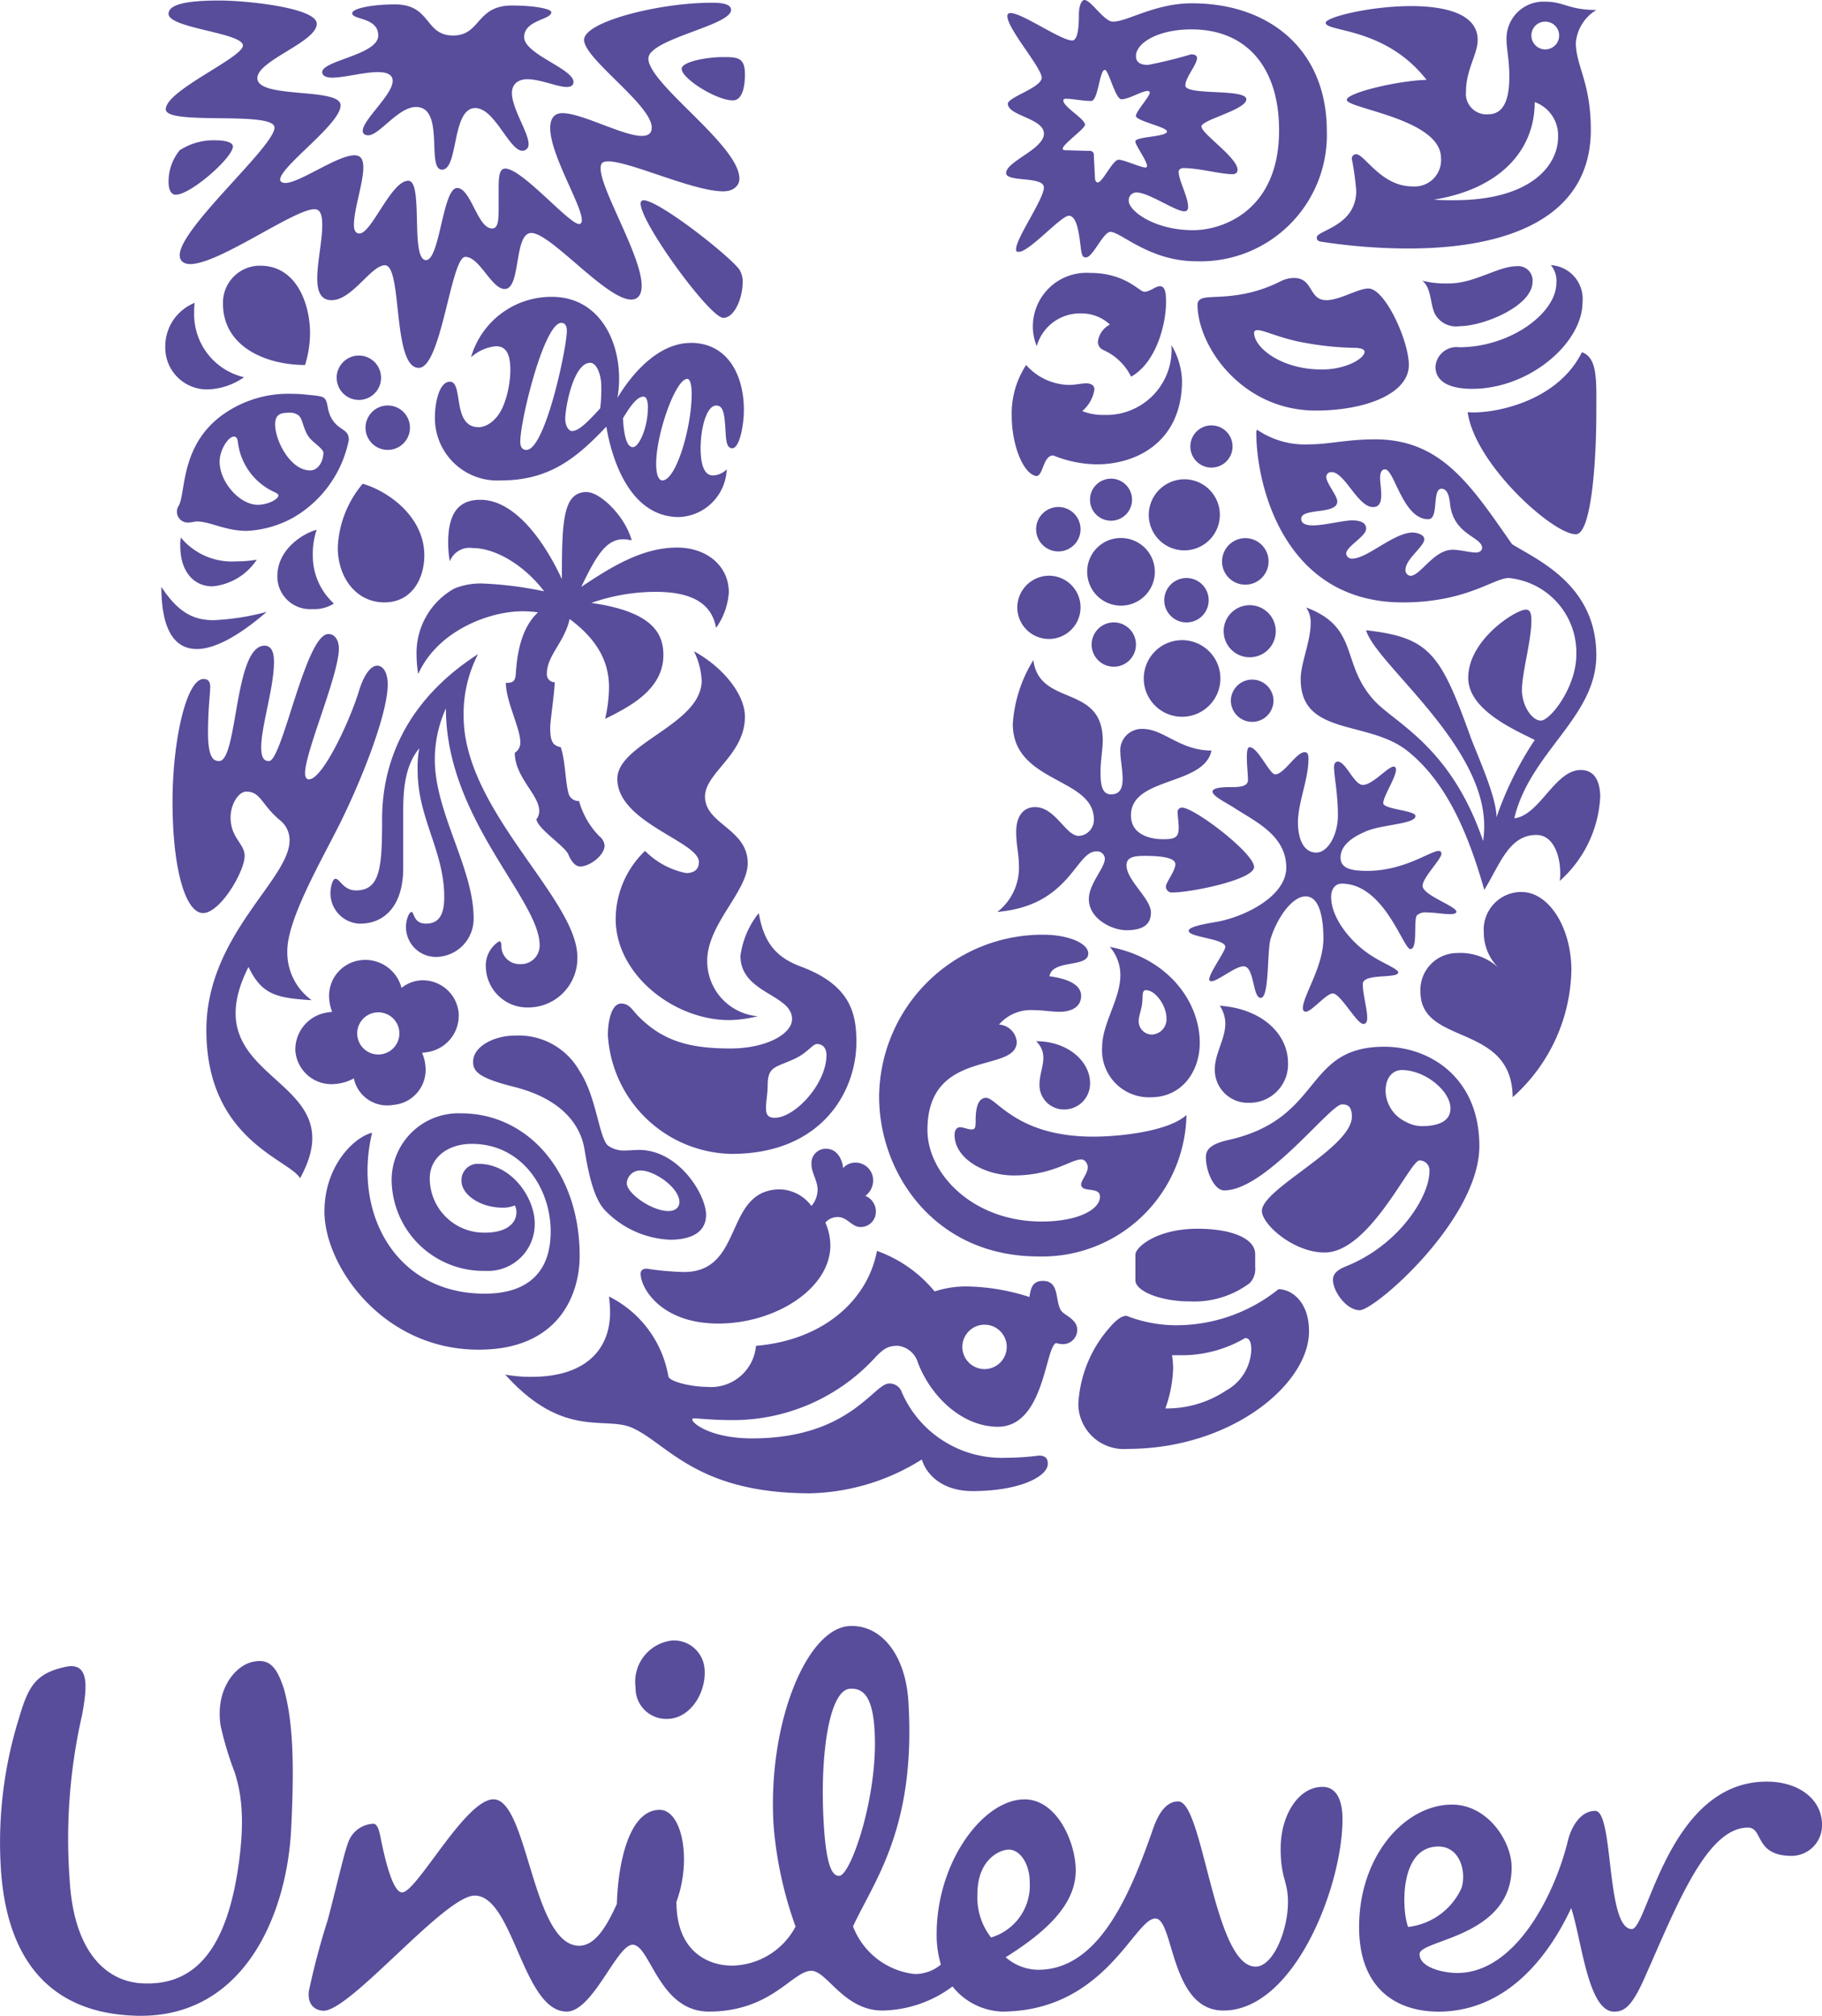 <svg xmlns="http://www.w3.org/2000/svg" xmlns:xlink="http://www.w3.org/1999/xlink" width="146.1" height="161.63" viewBox="0 0 146.1 161.63"><defs><style>.a{fill:#574d9b;}.b{clip-path:url(#a);}</style><clipPath id="a"><rect class="a" width="146.1" height="161.63"/></clipPath></defs><g class="b"><path class="a" d="M18.816,107.718a26.321,26.321,0,0,1-1.127-3.739c-.42-2.8,1.044-4.645,2.389-5.068,1.509-.421,2.1.337,2.683,2.1.755,2.683.839,6.2.585,11.23-.33,6.874-3.769,15.176-12.318,15C3.649,127.081.384,122.3.044,115.009a33.493,33.493,0,0,1,1.509-11.734c.755-2.6,1.429-3.529,3.772-4.027,1.842-.337,1.676,1.589,1.259,3.86a44.653,44.653,0,0,0-1.005,13.157c.329,6.036,3.1,8.384,6.119,8.384,4.527.087,6.537-3.685,7.379-9.14C19.741,111.153,19.24,109.057,18.816,107.718Zm96.522,5.953c1.763,0,2.268,2.085,1.847,3.348a5.376,5.376,0,0,1-4.273,3.1C112.407,118.862,112.154,113.671,115.338,113.671Zm-32.769,2.841c0-1.419-.759-2.594-1.673-2.594-.763,0-2.517.835-2.517,3.519a5.2,5.2,0,0,0,1.089,3.527A4.35,4.35,0,0,0,82.569,116.512Zm-26.075-17.1a2.461,2.461,0,0,0-2.6-2.26,3.328,3.328,0,0,0-2.93,3.766,2.457,2.457,0,0,0,2.518,2.52C55.322,103.442,56.662,101.346,56.494,99.415Zm13.633,4.924c-.145-2.344-.713-3.4-1.972-3.315-1.669.1-2.441,5.353-2.1,10.874.217,3.6.754,4.158,1.254,4.122C68.232,115.964,70.447,109.528,70.127,104.338Zm55.608,8.824c-1.039,4.31-4.189,10.65-8.888,10.65-1.088,0-3.017-.422-3.017-1.512,0-1.175,7.382-1.337,7.382-6.957,0-2.093-1.927-5.031-4.78-5.031-3.772,0-7.451,4.111-7.451,9.811,0,5.11,3.174,6.787,6.359,6.787,5.535,0,8.888-4.53,10.647-8.3.842,2.515,1.337,8.3,3.44,8.3.835,0,1.426-.42,2.433-2.68,2.509-5.62,4.943-12.075,8.3-12.075,1.254,0,.5,2.268,3.519,2.268A2.449,2.449,0,0,0,146.1,111.9c0-1.93-1.758-3.434-4.437-3.434-7.882,0-9.552,11.821-10.812,11.821-2.1,0-1.426-9.474-2.938-9.474C126.572,110.816,125.913,112.415,125.734,113.163ZM58.675,123.221a5.878,5.878,0,0,0,5.118-3.131,31.259,31.259,0,0,1-1.763-8.113c-.5-8.126,2.631-15.77,6.058-15.982,2.513-.152,4.523,2.226,4.754,6.079.618,10.126-2.754,14.352-4.443,18a6,6,0,0,0,4.947,3.821,3.248,3.248,0,0,0,2.1-.759,8.312,8.312,0,0,1-.34-2.43c0-5.868,3.773-10.816,7.044-10.816,2.6,0,4.107,3.436,4.107,5.7,0,2.678-2.266,4.862-5.616,6.958a4.017,4.017,0,0,0,2.6,1.006c4.782,0,7.284-5.786,9.137-11.07.334-1.008.925-2.43,2.1-2.43,2.012,0,2.854,13.246,6.2,13.246,1.43,0,2.6-2.937,2.6-5.194,0-1.679-.587-1.847-.587-4.278,0-2.68,1.426-4.941,3.359-4.941,1.172,0,1.6,1.168,1.6,2.59,0,5.366-3.861,15.344-9.554,15.344-4.283,0-3.948-7.378-5.456-7.378-1.684,0-4.031,7.461-12.322,7.461a5.321,5.321,0,0,1-3.94-2.014,9.644,9.644,0,0,1-5.619,1.931c-3.1,0-4.443-3.186-5.7-3.186-1.512,0-3.184,3.269-8.219,3.269-4.023,0-4.694-5.36-6.116-5.36-1.26,0-3.188,5.36-5.282,5.36-3.526,0-4.273-9.3-7.381-9.3-2.43,0-10.111,9.448-12.2,9.232-.838-.087-1.191-.713-1.1-1.552a59.161,59.161,0,0,1,1.521-5.733c.678-2.549,1.3-5.343,1.648-6.234a2.226,2.226,0,0,1,2.022-1.471c.376.035.489.738.606,1.317.424,2.073,1.015,4.186,1.682,4.186,1.178,0,5.066-7.462,7.329-7.462,2.771,0,3.1,11.739,6.873,11.739,1.26,0,2.185-1.506,3.021-3.356.086-3.106.924-7.54,3.438-7.54,1.762,0,2.6,3.936,1.339,7.378,0,4.1,2.677,5.111,4.441,5.111" transform="translate(0.001 34.386)"/></g><path class="a" d="M86.986,20.544a1.93,1.93,0,0,1-2-.977c-.4-.8-.266-2.093-1.023-2.67a7.751,7.751,0,0,0,2.179.221c2,0,3.92-1.379,5.389-1.379a1.152,1.152,0,0,1,1.281,1.244C92.81,18.944,88.858,20.544,86.986,20.544Zm.978,5.027c4.622,0,8.854-3.692,8.854-6.938a2.711,2.711,0,0,0-2.539-2.981,1.957,1.957,0,0,1,.444,1.423c0,2.448-3.728,5.161-7.781,5.161a1.7,1.7,0,0,0-1.915,1.555C85.028,25.039,86.231,25.571,87.964,25.571ZM87.61,27.44c.58,4.224,6.981,9.919,8.716,9.785,1.16-.1,1.6-5.516,1.6-9.785,0-2.446.134-4.36-1.157-4.805-2.05,4.139-7.425,4.983-9.163,4.805" transform="translate(30.078 5.607)"/><path class="a" d="M13.918,47.617c1.51,0,1.2-9.254,3.646-9.254.58,0,.758.579.758,1.29,0,2.09-1.024,5.161-1.024,6.85,0,.846.223,1.114.623,1.114,1.069,0,2.937-10.188,4.759-10.188.579,0,.845.579.845,1.157,0,2.135-2.711,8.273-2.711,10.007,0,.268.087.489.311.489,1.112,0,3.336-4.8,4.046-7.2.4-1.247.934-1.915,1.425-1.915.444,0,.846.49.846,1.514,0,2.4-2.226,8.05-4.183,11.833-1.51,2.935-3.868,7.158-3.868,9.516a4.718,4.718,0,0,0,1.955,3.959c-2.847-.178-4-.444-5.069-2.668-4.761,9.474,8.762,8.541,4.136,16.944C19.566,79.553,12.9,78,12.9,69.189c0-7.606,6.67-12.054,6.67-15.211a2.029,2.029,0,0,0-.8-1.645c-1.47-1.248-1.514-2.268-2.67-2.268-.843,0-1.87,1.956-.8,3.69.357.579.668.934.668,1.468,0,1.244-1.959,4.579-3.336,4.579s-2.445-3.42-2.445-8.939c0-4.9,1.11-9.83,2.49-9.83.4,0,.532.266.532.623,0,.579-.177,1.733-.177,3.69,0,2.09.489,2.27.89,2.27" transform="translate(3.648 13.408)"/><path class="a" d="M21.916,60.225c1.87,0,3.425-1.381,3.425-4.446V51.24c0-1.734.134-3.69,1.292-5.072a7.958,7.958,0,0,0-.134,1.781c0,3.826,2.134,6.452,2.134,10.142,0,1.377-.4,2.135-1.466,2.135-1.024,0-.934-.934-1.159-.934-.177,0-.444.577-.444,1.2a2.4,2.4,0,0,0,2.534,2.4,3.051,3.051,0,0,0,2.89-3.113c0-4-3.113-8.451-3.113-12.72a10,10,0,0,1,.89-4.094c0,8.853,7.516,15.3,7.516,18.992a1.485,1.485,0,0,1-1.557,1.514,1.453,1.453,0,0,1-1.513-1.426c0-.311-.045-.4-.178-.4A2.279,2.279,0,0,0,31.968,63.7a3.329,3.329,0,0,0,3.424,3.248,3.94,3.94,0,0,0,3.913-4.05c0-4.668-9.118-11.742-9.118-19.3a10.444,10.444,0,0,1,1.157-4.982c-5.872,3.779-7.694,8.807-7.694,13.21,0,3.826-.133,5.736-2.09,5.736-1.024,0-1.29-.932-1.648-.932-.266,0-.4.8-.4,1.021a2.44,2.44,0,0,0,2.4,2.579" transform="translate(6.99 13.832)"/><path class="a" d="M70.968,18.1c.565-.379,3.072.221,6.314-1.381a2.413,2.413,0,0,1,1.156-.308c1.559,0,1.159,1.778,2.583,1.778,1.11,0,2.537-.934,3.383-.934,1.326,0,3.239,4.182,3.239,6.139,0,2.268-3.419,3.648-7.469,3.648-5.912,0-9.475-5.16-9.475-8.5A.473.473,0,0,1,70.968,18.1Zm9.7,5.649c1.959,0,3.427-.89,3.427-1.425,0-.175-.266-.31-.846-.31a24.33,24.33,0,0,1-3.917-.4c-1.872-.311-3.3-1.023-3.829-1.023-.178,0-.268.088-.268.221,0,1.159,2.138,2.937,5.433,2.937" transform="translate(25.327 5.877)"/><path class="a" d="M22.98,67.281c-1.467.357-3.826,2.666-3.826,6.319,0,4.356,4.671,11.075,12.365,11.075,6.492,0,8.1-4.493,8.1-7.521,0-6.715-4.134-11.431-9.516-11.431a5.365,5.365,0,0,0-5.562,5.292,7.363,7.363,0,0,0,7.516,7.341,3.75,3.75,0,0,0,3.958-3.822c0-2-1.823-4.759-4.493-4.759a1.3,1.3,0,0,0-1.377,1.377c0,1.065,1.466,2.135,3.291,2.135a2.381,2.381,0,0,0,.979-.179,1.093,1.093,0,0,1,.133.535c0,1.024-.979,1.648-2.491,1.648A4.354,4.354,0,0,1,27.6,70.926c0-1.6,1.38-2.753,3.381-2.753,3.958,0,6.314,3.512,6.314,7.029,0,3.155-1.732,4.982-5.292,4.982-7.117,0-10.583-6.408-9.028-12.9" transform="translate(6.862 23.544)"/><path class="a" d="M69.93,90.433a20.943,20.943,0,0,0,2.691-.178c.666,0,.712.4.712.668,0,.979-2.181,2.18-6.051,2.18-2.268,0-3.648-1.2-4.048-2.536a17.532,17.532,0,0,1-8.94,2.714c-9.116,0-11.43-3.962-14.278-5.248-2.18-.979-5.516.934-10.187-4.27a11.159,11.159,0,0,0,2.136.178c4.09,0,6.27-2,6.27-5.2a11.508,11.508,0,0,0-.09-1.241,8.828,8.828,0,0,1,4.763,6.4c.087.445,1.91.845,3.067.845a3.619,3.619,0,0,0,3.959-3.29c5.338-.444,8.943-3.6,9.7-7.609a10.549,10.549,0,0,1,4.623,3.25,8.036,8.036,0,0,1,2.668-.4,17.106,17.106,0,0,1,4.937.846c.09-.579.178-1.29,1.069-1.29,1.334,0,.978,1.468,1.423,2.309.223.445,1.337.712,1.337,1.6a1.142,1.142,0,0,1-1.16,1.16A1.967,1.967,0,0,1,74,81.233c-.888.311-.934,6.712-4.67,6.712-2.756,0-5.292-2.268-6.405-5.112a1.9,1.9,0,0,0-1.6-1.38c-.71,0-1.111.134-1.954,1.069a15.464,15.464,0,0,1-11.343,4.89c-1.513,0-2.714-.136-3.026-.136-.179,0-.179.045-.179.088,0,.312,1.512,1.514,4.8,1.514,7.829,0,9.743-4.4,10.987-4.4a1.03,1.03,0,0,1,1.021.713A8.739,8.739,0,0,0,69.93,90.433Zm-3.449-8.89a1.78,1.78,0,1,0,1.781-1.782,1.786,1.786,0,0,0-1.781,1.782" transform="translate(10.686 26.454)"/><path class="a" d="M86.89,63.662c-.623,0-1.29.49-1.29,1.694A2.815,2.815,0,0,0,87.2,67.8a2.733,2.733,0,0,0,1.288.359c1.292,0,2.317-.359,2.317-1.427C90.8,65.356,88.8,63.662,86.89,63.662Zm-4.8,2.756c-.934,0-6.1,6.894-9.43,6.894-.8,0-1.468-1.512-1.468-2.663,0-.623.4-1.069,1.827-1.383,7.648-1.734,5.956-7.474,12.489-7.474,3.6,0,7.612,2.45,7.612,7.963,0,5.872-8.357,13.164-9.6,13.164-1.024,0-2.136-1.467-2.136-2.445,0-.311.134-.712,1.024-1.068,4.265-1.692,6.708-5.605,6.708-7.609a.788.788,0,0,0-.8-.886c-.755,0-3.993,7.381-7.6,7.381-2.5,0-5.032-2.263-5.032-3.333,0-1.782,7.214-5.07,7.214-7.564,0-.936-.445-.978-.8-.978" transform="translate(25.504 22.136)"/><path class="a" d="M16.154,24.626a5.337,5.337,0,0,1-2.89.977,3.344,3.344,0,0,1-3.424-3.424A3.75,3.75,0,0,1,12.2,18.664a4.419,4.419,0,0,0-.043.757A5.177,5.177,0,0,0,16.154,24.626Zm9.519,8.541a8.448,8.448,0,0,0-2,5.114c0,2.4,1.47,4.4,3.738,4.4,2.179,0,3.2-1.868,3.2-3.779C30.611,35.924,27.9,33.831,25.672,33.167ZM10.907,34.945a.87.87,0,0,0,.709,1.335c.356,0,.579-.088.757-.088,1.066,0,2.268.755,4,.755a8.489,8.489,0,0,0,3.735-1.066,9.283,9.283,0,0,0,4.45-6.229c0-.846-.679-.735-1.247-1.513s-.35-1.461-.712-1.824c-.205-.208-.843-.221-1.646-.311-.268-.029-.623-.045-.979-.045a9.02,9.02,0,0,0-5.159,1.425C10.96,29.846,11.528,33.922,10.907,34.945Zm10.452-5.516c.308.42,1.159.936,1.159,1.247,0,.621-.359,1.423-1.069,1.423-1.558,0-2.8-2.358-2.8-3.694,0-.843.49-.932,1.156-.932a1.072,1.072,0,0,1,.667.178C20.868,27.874,20.868,28.762,21.359,29.429Zm-4.094,5.428c-1.467,0-3.068-1.823-3.068-3.47,0-.888.667-2,1.156-2,.178,0,.268.134.311.447a5.058,5.058,0,0,0,3.026,4.046c.133.088.223.133.223.221C18.912,34.411,18.066,34.856,17.265,34.856Zm3.783-11.21a8.763,8.763,0,0,0,.4-2.581c0-2.134-.981-5.381-4-5.381a2.964,2.964,0,0,0-2.981,3.025C14.461,22.225,17.977,23.647,21.048,23.647ZM9.527,41.439c0,3.379,1.024,4.982,2.847,4.982,1.423,0,3.336-1.024,5.6-2.981a19.716,19.716,0,0,1-4.269.668C12.106,44.107,10.862,43.484,9.527,41.439Zm1.558-3.959a3.455,3.455,0,0,0-.043.667c0,2.09,1.11,3.248,2.578,3.248a4.782,4.782,0,0,0,3.555-2.137,9.361,9.361,0,0,1-1.6.133A5.327,5.327,0,0,1,11.085,37.479Zm10.9-.622c-1.025.266-3.159,1.512-3.159,3.735a2.62,2.62,0,0,0,2.8,2.625,2.9,2.9,0,0,0,1.734-.445A5.182,5.182,0,0,1,21.67,38.9,5.945,5.945,0,0,1,21.982,36.857Zm1.6-12.187a1.779,1.779,0,1,0,1.778-1.781A1.785,1.785,0,0,0,23.582,24.67Zm2.312,4a1.781,1.781,0,1,0,1.783-1.778,1.787,1.787,0,0,0-1.783,1.778" transform="translate(3.413 5.619)"/><path class="a" d="M77.185,47.133a1.71,1.71,0,0,1,3.417,0,1.709,1.709,0,1,1-3.417,0Zm-15.617-13.7a1.781,1.781,0,1,0,1.778-1.778A1.786,1.786,0,0,0,61.568,33.434ZM60.058,39.7a2.536,2.536,0,1,0,2.534-2.536A2.559,2.559,0,0,0,60.058,39.7Zm5.605-2.847a2.712,2.712,0,1,0,2.706-2.712A2.694,2.694,0,0,0,65.663,36.858Zm.224-5.782a1.686,1.686,0,1,0,1.681-1.688A1.69,1.69,0,0,0,65.888,31.076Zm8.048-4.268a1.692,1.692,0,1,0,1.692-1.692A1.69,1.69,0,0,0,73.935,26.808ZM70.6,32.279a2.85,2.85,0,1,0,2.848-2.847A2.866,2.866,0,0,0,70.6,32.279ZM66.019,42.686a1.777,1.777,0,1,0,1.773-1.779A1.782,1.782,0,0,0,66.019,42.686Zm5.824-3.56a1.781,1.781,0,1,0,1.782-1.778A1.785,1.785,0,0,0,71.843,39.126ZM70.2,45.4a3.072,3.072,0,1,0,3.071-3.07A3.076,3.076,0,0,0,70.2,45.4Zm6.408-3.783a2.088,2.088,0,1,0,2.085-2.089A2.089,2.089,0,0,0,76.605,41.616Zm-.133-5.6a1.866,1.866,0,1,0,1.859-1.866,1.879,1.879,0,0,0-1.859,1.866" transform="translate(21.515 8.997)"/><path class="a" d="M79.712,77.385a13.1,13.1,0,0,1-8.36,2.889,10.98,10.98,0,0,1-3.828-.757c-.446,0-.934.444-1.425,1.024a10.036,10.036,0,0,0-2.438,6.093,3.645,3.645,0,0,0,3.951,3.555c8.326,0,14.548-5.2,14.548-9.425C82.161,78.364,80.738,77.385,79.712,77.385ZM77.4,76.9a1.627,1.627,0,0,0,.444-1.292V74.581c0-1.292-1.949-2.044-4.621-2.044-3.25,0-4.986,1.464-4.986,2.089v2.045c0,.848,1.96,1.692,4.364,1.692A7.423,7.423,0,0,0,77.4,76.9Zm-.359,4.4c.224,0,.489.132.489.934a3.9,3.9,0,0,1-2.037,3.287,8.543,8.543,0,0,1-4.852,1.422,10.46,10.46,0,0,0,.623-3.241,8.577,8.577,0,0,0-.088-1.024h.579A10.029,10.029,0,0,0,77.041,81.3" transform="translate(22.806 25.985)"/><path class="a" d="M61.769,38.97c.489,3.779,5.565,1.866,5.565,6.446,0,.668-.178,1.649-.178,2.492,0,.979.087,1.824.837,1.824s.934-.532.934-1.245-.179-1.6-.179-2.09a1.722,1.722,0,0,1,1.783-1.912c1.691,0,2.981,1.734,5.52,1.734-.58,2.847-6.456,2.09-6.456,5.2,0,1.558,1.558,1.911,2.582,1.911.934,0,1.247-.133,1.247-.932,0-.447-.09-.936-.09-1.247a.352.352,0,0,1,.357-.357c.982,0,5.777,3.648,5.777,4.762,0,1.021-5.065,2.044-6.533,2.044a.474.474,0,0,1-.535-.489c0-.311.757-1.246.757-1.778,0-.4-.667-.668-2.449-.668-.846,0-1.47.09-1.47.758,0,1.2,1.959,2.668,1.959,3.777,0,.891-.534,1.425-1.959,1.425-1.2,0-3.019-.936-3.019-2.491,0-1.245,1.284-2.488,1.284-3.246a.619.619,0,0,0-.7-.579c-1.649,0-2.093,4.357-7.923,4.848a4.466,4.466,0,0,0,1.733-3.689c0-.934-.22-1.692-.22-2.714,0-1.335.621-2,1.51-2,1.645,0,2.446,2.312,3.518,2.312a1.285,1.285,0,0,0,1.2-1.332c0-3.381-6.5-2.892-6.5-7.651A11.046,11.046,0,0,1,61.769,38.97ZM82.985,52c0,1.11.359,2.4,1.471,2.4.934,0,1.734-1.421,1.734-2.979,0-1.779-.311-3.159-.311-3.872,0-.31.134-.443.311-.443.668.045,1.29,1.868,2,1.868.8,0,2-1.47,2.483-1.47.134,0,.178.179.178.223,0,.668-1.024,2.138-1.024,2.715,0,.489,2.582.577,2.582,1.023,0,.668-2.707.668-4,1.247-1.245.532-2.006,1.2-2.006,2.09s.891,1.066,2.138,1.066c2.972,0,5.064-1.6,5.73-1.6a.208.208,0,0,1,.221.221c0,.446-1.512,1.912-1.512,2.581,0,.755,2.76,1.642,2.715,2.089-.043.133-.223.177-.534.177-.492,0-1.247-.133-1.827-.133a1.028,1.028,0,0,0-.8.221c-.308.357.09,2.715-.53,2.715-.58,0-2.093-5.248-5.51-5.248-.49,0-.846.4-.846,1.068,0,1.778,1.736,3.823,3.383,4.8.746.49,1.994.979,1.994,1.248,0,.531-2.84.043-2.84.932,0,.8.356,2,.356,2.714,0,.223-.045.488-.311.488-.534,0-1.827-2.445-2.449-2.445-.534,0-1.691,1.467-2.181,1.467a.248.248,0,0,1-.221-.265c0-1.024,1.648-3.336,1.648-5.605,0-1.068-.134-3.381-1.426-3.381-1.068,0-2.271,1.69-2.8,3.381-.31.978-.088,4.759-.8,4.759-.667,0-.489-2.534-1.381-2.534-.656,0-2.081,1.2-2.571,1.2-.09,0-.179-.045-.179-.133,0-.532,1.292-2.268,1.292-2.624,0-.667-2.938-.755-2.938-1.289,0-.312,1.157-.534,2.225-.713,2.263-.4,5.6-2.046,5.6-4.357,0-2.579-2.492-3.693-4.13-4.761-.846-.534-1.781-.977-1.781-1.332s1.068-.357,1.513-.357c.667,0,1.327-.045,1.327-.577,0-.4-.09-1.2-.09-1.824,0-.446.043-.8.224-.8.667,0,1.6,2.179,2.048,2.179.71,0,1.69-1.779,2.359-1.779.22,0,.311.134.311.534,0,1.646-.845,3.514-.845,5.118" transform="translate(21.092 13.96)"/><path class="a" d="M65.559,58.513c2.048.268,2.539.978,2.539,1.558,0,.979-.891,1.289-1.739,1.289-.621,0-1.334-.133-2.09-.133a3.367,3.367,0,0,0-2.757,1.157,1.521,1.521,0,0,1,1.423,1.381c0,2.579-7.161.441-7.161,7.072,0,3.512,3.648,7.34,9.161,7.34,2.851,0,4.675-.934,4.675-2,0-.843-1.512-.268-1.512-.979,0-.311.534-.891.534-1.383,0-.215-.178-.618-.534-.618-.8,0-2.317,1.286-5.387,1.286-2.4,0-4.761-1.375-4.761-3.245,0-.4.179-.623.445-.623s.622.179.934.179c.268,0,.311-.179.311-.667s0-1.87.843-1.87,2.449,3.114,8.591,3.114c2.039,0,6-.4,7.47-1.734A11.563,11.563,0,0,1,64.669,80.976C56.351,80.976,51.9,74.3,51.9,68.164A13.1,13.1,0,0,1,65.07,55.179c1.955,0,3.6.666,3.6,1.512C68.673,57.849,65.78,57.136,65.559,58.513Zm13.657,2.361a2.643,2.643,0,0,1,.446,1.421c0,1.247-.846,2.4-.846,3.694a2.653,2.653,0,0,0,2.8,2.666,3.076,3.076,0,0,0,3.071-3.2C84.683,63.1,82.546,61.1,79.216,60.874ZM64.49,63.72a1.794,1.794,0,0,1,.579,1.334c0,.667-.311,1.38-.311,2.137a1.956,1.956,0,0,0,1.956,2,2.073,2.073,0,0,0,2.1-2.132C68.809,65.366,67.068,63.72,64.49,63.72ZM70.4,56.157c4.674.89,7.211,4.4,7.211,7.7,0,2.27-1.423,4.356-3.917,4.356a3.765,3.765,0,0,1-3.909-4.046c0-1.868,1.459-3.825,1.459-5.739A3.446,3.446,0,0,0,70.4,56.157Zm2.314,5.916a1.066,1.066,0,0,0,1.069,1.112,1.225,1.225,0,0,0,1.157-1.335c0-.933-.846-2.223-1.648-2.223-.357,0-.223.534-.311,1.112-.046.443-.268.977-.268,1.334" transform="translate(18.594 19.767)"/><path class="a" d="M33.012,29.8c1.512,0,3.245-8.185,3.245-9.565,0-.356-.132-.623-.443-.623-1.38,0-3.291,7.785-3.291,9.521C32.522,29.44,32.61,29.8,33.012,29.8Zm10.9,2.446c1.11,0,2.355-4.272,2.355-6.941,0-.579-.088-1.2-.357-1.2-.934,0-2.491,4.4-2.491,6.8C43.417,31.842,43.641,32.242,43.909,32.242Zm-7.254-3.959c.489,0,1.112-.537,2.272-1.823a11.628,11.628,0,0,0,.087-1.781c0-.888-.356-1.868-.888-1.868-1.336,0-2,3.559-2,4.494C36.125,27.838,36.39,28.283,36.655,28.283Zm6.1-1.823c0-.758-.179-.936-.356-.936-.445,0-.933.535-1.645,1.736.088,1.6.356,2.313.8,2.313C42.039,29.573,42.75,28.015,42.75,26.46Zm3.425-5.25c2.937,0,4.269,2.536,4.269,5.383,0,1.244-.353,3.07-.932,3.07s-.489-1.024-.579-1.959c-.088-1.2-.312-1.467-.713-1.467-.757,0-1.244,1.778-1.244,3.425,0,1.021.178,2.179.977,2.179a1.622,1.622,0,0,0,1.114-.489,3.981,3.981,0,0,1-3.826,3.826c-3.914,0-5.383-4.583-5.825-7.252-2.358,2.491-4.537,4.315-8.452,4.315a5.006,5.006,0,0,1-5.292-5.2c0-.758.266-2.714,1.2-2.714,1.111,0,.133,3.646,2.312,3.646.535,0,1.51-.445,2.047-1.911a8.25,8.25,0,0,0,.489-2.625c0-1.2-.266-1.956-1.156-1.956a3.487,3.487,0,0,0-2,.888,6.7,6.7,0,0,1,6.491-4.848c3.518,0,5.384,3.113,5.384,6.583a8.639,8.639,0,0,1-.134,1.512c1.513-2.491,3.606-4.4,5.873-4.4" transform="translate(9.197 6.276)"/><path class="a" d="M38.245,29.045c-1.912,0-2,2.317-2,6.984-1.425-3.068-3.78-6.361-6.539-6.361-1.868,0-2.578,1.247-2.578,3.424a8.227,8.227,0,0,0,.133,1.512,1.686,1.686,0,0,1,1.823-1.066c1.915,0,4.227,1.467,5.739,3.47a29.572,29.572,0,0,0-4.846-.623,5.589,5.589,0,0,0-2.358.4,5.913,5.913,0,0,0-3.025,5.383,8.9,8.9,0,0,0,.134,1.467c1.557-3.47,5.692-5.027,8.361-5.027a8.427,8.427,0,0,1,1.246.09c-1.38,1.244-1.69,3.424-1.781,4.892-.042.712-.311.758-.8.758,0,1.466,1.159,3.647,1.159,4.758a.944.944,0,0,1-.444.846c0,1.957,1.955,3.381,1.955,4.625a1.039,1.039,0,0,1-.223.713c.136.8,2.287,2.147,2.566,2.822.342.82.727.959.949.959.757,0,1.954-.891,1.954-1.692a1.06,1.06,0,0,0-.4-.712,6.554,6.554,0,0,1-1.648-2.844.833.833,0,0,1-.856-.656c-.243-.921-.255-2.636-.611-3.66-.579-.133-.846-.356-.846-1.557,0-.579.357-2.848.357-3.65a.632.632,0,0,1-.622-.712c0-1.422,1.425-2.534,1.823-4.357C39.4,41.1,40.024,43.01,40.024,44.7a11.674,11.674,0,0,1-.311,2.536c1.869-.936,4.671-2.314,4.671-5.116,0-1.648-.757-3.47-5.783-4.182a15.725,15.725,0,0,1,5.16-.888c2.848,0,4.493.888,4.848,2.889A5.545,5.545,0,0,0,49.632,37.1c0-2.181-1.825-3.6-4.137-3.6-2.714,0-5.115,1.421-7.7,3.158,1.16-2.4,1.956-3.825,3.382-3.825a3.42,3.42,0,0,1,.667.09c-.534-1.956-2.534-3.871-3.6-3.871" transform="translate(8.81 10.405)"/><path class="a" d="M91.955,52.657c2.228,0,4.007,2.89,4.007,6.272a13.981,13.981,0,0,1-4.709,10.184c-.045-6-7.393-4.091-7.393-8.448A2.954,2.954,0,0,1,86.8,57.551a4.507,4.507,0,0,1,3.339,1.2,3.946,3.946,0,0,1-1.2-2.848,3.023,3.023,0,0,1,3.018-3.249" transform="translate(30.042 18.864)"/><path class="a" d="M60.885,23.494a4.729,4.729,0,0,0,3.425,1.6c.492,0,1.072-.132,1.384-.132.4,0,.666.177.666.488a2.8,2.8,0,0,1-.978,1.737,4.472,4.472,0,0,0,1.736.311,5.234,5.234,0,0,0,5.419-5.6,5.933,5.933,0,0,1,.848,2.847c0,4.848-3.563,6.715-6.847,6.715a9.6,9.6,0,0,1-3.476-.713c-.843,0-.8,1.692-1.377,1.648-1.024-.178-1.956-2.446-1.956-4.848A7.091,7.091,0,0,1,60.885,23.494ZM67.6,20.247a3.321,3.321,0,0,0-2.3-.888,3.6,3.6,0,0,0-3.563,2.624,4.175,4.175,0,0,1-.311-1.513,4.3,4.3,0,0,1,4.587-4.359c2.839,0,3.951,1.512,4.353,1.512.444,0,.89-.445,1.247-.445.489,0,.489.757.489,1.292,0,1.778-.8,4.848-2.8,5.96a4.537,4.537,0,0,0-2.218-2.135.7.7,0,0,1-.444-.667,1.791,1.791,0,0,1,.97-1.38" transform="translate(21.397 5.772)"/><path class="a" d="M47.862,16.31c0,1.557,5.559,9.163,6.628,9.163.891,0,1.557-1.557,1.557-2.893a1.82,1.82,0,0,0-.265-.977c-.8-1.112-6.45-5.561-7.7-5.561A.25.25,0,0,0,47.862,16.31ZM15.17,11.729c0,.891-3.379,3.87-4.579,3.87-.444,0-.58-.532-.58-1.021A3.957,3.957,0,0,1,10.9,12.04a4.967,4.967,0,0,1,2.934-.8C14.458,11.243,15.17,11.373,15.17,11.729Zm40.613,2.581c0-2.67-7.216-7.518-7.3-9.607a.786.786,0,0,1,.258-.551C49.98,2.847,55.113,1.9,55.113.785c0-.576-1.069-.576-1.6-.576-4.136,0-10.185,1.512-10.185,2.979,0,1.514,5.426,5.206,5.426,7.03,0,.489-.311.667-.8.667-1.51,0-4.8-1.825-6.359-1.825-.712,0-.981.489-.981,1.2,0,2.134,2.536,6.181,2.536,7.379,0,.134-.045.312-.223.312-.8,0-4.579-4.446-5.915-4.446-.488,0-.534.666-.534,1.645v1.512c0,1.023-.045,1.646-.531,1.646-1.16,0-1.692-3.246-2.8-3.246-1.157,0-1.38,5.781-2.49,5.781-1.292,0-.179-6.361-1.425-6.361-1.379,0-2.937,4.227-3.916,4.227-.355,0-.443-.357-.443-.668,0-1.289.754-3.379.754-4.623,0-.625-.178-.979-.709-.979-1.381,0-4.4,2.223-5.561,2.223-.178,0-.4-.088-.4-.268,0-1.065,4.848-4.447,4.848-5.959,0-1.47-6.674-.489-6.674-2.181,0-1.422,4.763-2.89,4.763-4.359,0-1.29-5.65-1.866-7.829-1.866C11.432.033,10.01.341,10.01,1.1c0,1.157,5.961,1.514,5.961,2.536,0,.979-6.184,3.6-6.184,5.115,0,1.335,8.717.088,8.717,1.47,0,1.51-7.6,8.048-7.6,10.228,0,.49.356.713.843.713,2.313,0,8.315-4.4,9.963-4.4.579,0,.623.71.623,1.334,0,1.157-.4,2.935-.4,4.227,0,1.021.266,1.733,1.154,1.733,1.649,0,3.158-2.8,4.273-2.8,1.422,0,.577,8.228,2.712,8.228,1.823,0,2.578-8.9,3.735-8.9S35.9,23.16,36.965,23.16c1.332,0,.71-4.492,2.135-4.492,1.555,0,6,5.338,8.005,5.338.622,0,.843-.49.843-1.114,0-2.358-3.29-7.693-3.29-9.383,0-.444.132-.579.621-.579,1.734,0,6.807,2.4,9.207,2.4C55.295,15.332,55.782,14.888,55.782,14.309ZM51.155,5.5c0,.8,2.8,2.536,4.094,2.536.755,0,.978-1.024.978-2.092,0-1.334-.576-1.379-1.734-1.379C53.024,4.568,51.155,4.969,51.155,5.5ZM40.7.965C40.7.7,39.368.43,37.545.43c-2.892,0-2.491,2.405-4.714,2.405-2.313,0-1.737-2.494-4.672-2.494-1.779,0-3.423.312-3.423.712,0,.535,2.089.312,2.089,1.782,0,1.555-4.493,2-4.493,2.935,0,.311.354.444.8.444.981,0,2.534-.444,3.648-.444.623,0,1.2.132,1.2.71,0,1.112-2.4,3.114-2.4,4,0,.268.221.357.444.357.891,0,2.4-2.27,3.826-2.27,2.358,0,.8,5.025,2.09,5.025,1.334,0,.757-4.939,2.669-4.939,1.559,0,2.714,3.425,3.781,3.425a.5.5,0,0,0,.489-.534c0-.932-1.334-2.847-1.334-4.091,0-.757.534-1.114,1.246-1.114,1.021,0,2.4.623,3.155.623.266,0,.534-.088.534-.4,0-1.068-3.955-2.223-3.955-3.6s2.179-1.38,2.179-2" transform="translate(3.506 0.012)"/><path class="a" d="M95.214,8.15c0,3.957-2.884,6.981-8.094,7.826.58.043,1.114.043,1.649.043,6.089,0,8.316-2.756,8.316-5.068A2.828,2.828,0,0,0,95.214,8.15ZM87.7,12.64c0-3.158-7.556-3.959-7.556-4.67,0-.577,4.219-1.558,6.4-1.6-3.336-4.269-8.09-3.823-8.09-4.58,0-.446,3.56-1.337,6.847-1.337,2.757,0,5.338.623,5.338,2.714,0,1.159-.934,2.361-.934,4.137a1.644,1.644,0,0,0,1.781,1.824c1.383,0,1.691-1.467,1.691-3.026,0-1.288-.221-2.267-.221-2.89A2.957,2.957,0,0,1,96.06.1c1.513,0,1.87.664,4.1.664a3.4,3.4,0,0,0-1.648,2.625c0,1.87,1.2,3.159,1.2,6.985,0,7.025-6.582,9.516-14.636,9.516a46.139,46.139,0,0,1-6.892-.532c-.355-.045-.444-.133-.444-.356,0-.579,3.162-.891,3.162-3.735a22.122,22.122,0,0,0-.357-2.579.352.352,0,0,1,.357-.357c.667,0,2,2.579,4.488,2.579A2.118,2.118,0,0,0,87.7,12.64Zm7.248-9.828A1.113,1.113,0,1,0,96.061,1.7a1.1,1.1,0,0,0-1.112,1.114" transform="translate(27.85 0.035)"/><path class="a" d="M92.276,34.852c0-.933-2.361-1.021-2.582-3.647-.046-.4-.179-1.11-.67-1.11-.8,0-.178,2.446-1.068,2.446-2.046,0-2.712-4-3.469-4-.179,0-.391.133-.391.667,0,.49.09.8.09,1.377s-.136.981-.668.981c-1.2,0-2.271-2.8-3.3-2.8a.4.4,0,0,0-.444.357c0,.534.888,1.51.888,2,0,1.069-2.893.489-2.893,1.38,0,.4.4.532.934.532.936,0,2.405-.4,3.162-.4.445,0,1.112.088,1.112.664,0,.623-1.6,1.423-1.6,2a.447.447,0,0,0,.489.4c1.2,0,3.329-2.089,4.842-2.089.266,0,.933.133.933.534,0,.577-1.512,1.6-1.512,2.445a.45.45,0,0,0,.4.489c.8,0,1.865-2.089,3.379-2.089.579,0,1.425.223,1.872.223C92.143,35.209,92.276,34.986,92.276,34.852Zm1.157,21.573a27.043,27.043,0,0,1,3.061-6.183c-1.457-.754-5.332-2.358-5.332-4.982,0-3.07,3.826-5.471,4.619-5.471.357,0,.445.312.445.891,0,1.6-.757,4.179-.757,5.559,0,1.244.8,2.448,1.513,2.448.757,0,2.848-2.669,2.848-5.294a6,6,0,0,0-5.421-6.138c-1.2,0-3.383,1.956-8.5,1.956-9.561,0-11.742-9.471-11.742-13.61,0-.178.042-.223.087-.223a6.793,6.793,0,0,0,4.185,1.159c1.558,0,2.983-.4,5.254-.4,5.328,0,7.689,3.694,10.984,8.406,1.993,1.244,6.757,3.248,6.757,8.9,0,4.982-5.3,7.739-6.579,13.077,2.037-.221,3.241-3.871,5.332-3.871,1.069,0,1.558.846,1.558,2.183a9.681,9.681,0,0,1-3.25,6.715,3.026,3.026,0,0,0,.043-.668c0-1.244-.488-3.022-1.915-3.022-2.215,0-2.927,2.4-4.173,4.4-1.292-4.535-3.028-8.629-6.141-11.12-3.15-2.534-8.583-1.157-8.583-5.782,0-1.247.8-3.025.8-4.448a2.082,2.082,0,0,0-.359-1.29c4.274,1.6,2.76,4.447,5.389,7.383,1.637,1.87,6.176,3.648,8.8,11.343a8.439,8.439,0,0,0,.088-1.2c0-6.583-8.714-13.035-9.471-15.7,5.062.579,5.952,1.825,8.356,8.5.493,1.38,2.1,4.805,2.1,6.494" transform="translate(26.57 9.091)"/><path class="a" d="M74.394,18.457c-3.117,0-5.164-1.555-5.164-2.358a.618.618,0,0,1,.625-.666c.978,0,3.114,1.51,3.825,1.51.181,0,.312-.087.312-.354,0-.8-.757-2.135-.757-2.8,0-.179.134-.311.4-.311,1.2,0,2.981.489,3.919.489.311,0,.4-.178.4-.357,0-.978-2.894-2.89-2.894-3.469,0-.534,3.6-1.337,3.6-2.179,0-.891-4.89-.268-4.89-1.114,0-.622.936-1.69.936-2.179,0-.223-.179-.311-.489-.311a35.078,35.078,0,0,1-3.428.845c-.444,0-.979-.088-.979-.713,0-1.023,1.736-2.134,4.452-2.134,4.4,0,7.025,3.025,7.025,8.1C81.285,16.857,76.8,18.457,74.394,18.457Zm-8.671-8.45c0-.49-1.739-1.423-1.739-1.957,0-.088.087-.133.221-.133.492,0,1.338.178,2.007.178.579,0,.667-2.491,1.1-2.491.311,0,.843,2.358,1.337,2.358.577,0,1.645-.668,2.09-.668.088,0,.178.043.178.134,0,.311-1.112,1.51-1.112,1.866,0,.4,2.494.891,2.494,1.247,0,.446-2.539.4-2.539.8,0,.308.936,1.555.936,1.956a.119.119,0,0,1-.134.134c-.357,0-1.736-.625-2.137-.625-.49,0-1.282,1.824-1.683,1.824-.133,0-.221-.178-.221-.4l-.09-1.778a.315.315,0,0,0-.311-.357c-.535,0-1.559-.045-1.873-.045-.223,0-.311-.043-.311-.133C63.939,11.563,65.723,10.319,65.723,10.007ZM64.428,17.3c.714,0,.848,1.737.983,2.759.088.535.178.579.4.579.535,0,1.379-2.046,1.95-2.046.843,0,3.116,2.358,6.9,2.358A10.134,10.134,0,0,0,85.114,10.5C85.114,4.046,80.571.265,74.3.265c-2.98,0-5.164,1.468-6.321,1.468C67.28,1.778,66.213,0,65.676,0c-.221,0-.444.441-.444,1.2,0,.49,0,2.046-.535,2.046-1.07,0-5.2-3.067-5.2-1.957,0,1.024,2.754,4.139,2.754,4.939s-2.711,1.558-2.711,2.09c0,.978,2.89,1.156,2.89,2.4S59.4,12.943,59.4,13.877c0,.755,3.026.223,3.026,1.156S60.2,19.081,60.2,19.967c0,.224.043.224.22.224.846,0,3.382-2.893,4.005-2.893" transform="translate(21.279)"/><path class="a" d="M52.01,71.111a2.04,2.04,0,0,1-.49,1.289,3.274,3.274,0,0,0-2.491-1.332c-4.581,0-2.847,6.628-7.739,6.628a23.139,23.139,0,0,1-2.979-.268c-.312,0-.49.134-.49.4,0,1.159,1.646,4,6.228,4s8.986-2.8,8.986-6.274a4.64,4.64,0,0,0-.4-1.82,1.3,1.3,0,0,1,1.024-.446c.71,0,1.111.8,1.778.8a1.218,1.218,0,0,0,1.247-1.247,1.346,1.346,0,0,0-.843-1.25,1.53,1.53,0,0,0,.622-1.2,1.413,1.413,0,0,0-1.426-1.467,1.275,1.275,0,0,0-.977.44c-.087-.8-.534-1.552-1.38-1.552a1.148,1.148,0,0,0-1.159,1.247c0,.706.49,1.288.49,2.043" transform="translate(13.549 24.296)"/><path class="a" d="M31.179,65.235c3.559.884,5.338,2.8,5.692,5.068.356,2.179.8,3.961,1.645,4.848A7.684,7.684,0,0,0,43.722,77.5c1.6,0,2.889-.528,2.889-2,0-1.6-2.179-5.2-5.381-5.2-.311,0-.712.046-1.157.046a2.127,2.127,0,0,1-1.334-.4c-.71-.625-.934-3.961-2.268-5.961a5.594,5.594,0,0,0-5.247-2.848c-1.555,0-3.292.843-3.292,2.09C27.931,63.988,28.332,64.52,31.179,65.235ZM43.589,75.2c-1.337,0-3.337-1.426-3.337-2.227a1.078,1.078,0,0,1,1.11-1.024c1.114,0,3.113,1.383,3.113,2.539,0,.311-.221.713-.886.713" transform="translate(10.006 21.902)"/><path class="a" d="M36.645,48.675c0-2.847,6.763-4.359,6.763-7.874a5.818,5.818,0,0,0-.623-2.357c2.355,1.289,4.091,3.47,4.091,5.248,0,3.07-3.2,4.493-3.2,6.407,0,2.223,3.424,2.579,3.424,5.337,0,2.267-3.248,4.892-3.248,7.828A4.441,4.441,0,0,0,47.9,67.711a10.271,10.271,0,0,1-2.267.311c-4.494,0-9.119-3.69-9.119-8.1a7.591,7.591,0,0,1,2.355-5.468,6.358,6.358,0,0,0,3.294,1.778c.71,0,1.024-.355,1.024-.888C43.184,53.7,36.645,52.19,36.645,48.675ZM50.834,71.138c-1.525.7-2.134.579-2.134,2.136,0,.577-.134,1.33-.134,1.732,0,.534.088.846.71.846,1.6,0,4.139-2.712,4.139-5.027,0-.625-.357-.887-.758-.887C52.3,69.938,51.9,70.647,50.834,71.138Zm-.178-3.2c0-2-4.137-2.045-4.137-5.07a6.933,6.933,0,0,1,1.468-3.427c.4,2.313,1.332,3.515,3.337,4.273,3.957,1.466,4.492,3.689,4.492,6.05,0,4-2.8,8.985-10.007,8.985a10.129,10.129,0,0,1-9.921-9.52c0-1.2.311-2.534,1.068-2.534.668,0,.89.532,1.423,1.065,2,2,4.182,2.536,7.34,2.536,2.847,0,4.937-1.155,4.937-2.357" transform="translate(12.856 13.772)"/><path class="a" d="M25.768,62.371a1.691,1.691,0,1,1-1.876-1.489A1.69,1.69,0,0,1,25.768,62.371Zm-8.312,1.749a2.9,2.9,0,0,0,3.2,2.492,3.659,3.659,0,0,0,1.47-.444,2.738,2.738,0,0,0,3.163,2.126,2.82,2.82,0,0,0,2.575-3.15,3.222,3.222,0,0,0-.266-1.024s.216-.023.379-.053a2.961,2.961,0,0,0,2.555-3.15,2.889,2.889,0,0,0-3.109-2.605,2.8,2.8,0,0,0-1.472.6,3,3,0,0,0-3.367-2.208,2.874,2.874,0,0,0-2.415,3.233,2.928,2.928,0,0,0,.223.888l-.443.065a3,3,0,0,0-2.5,3.227" transform="translate(6.246 20.299)"/></svg>